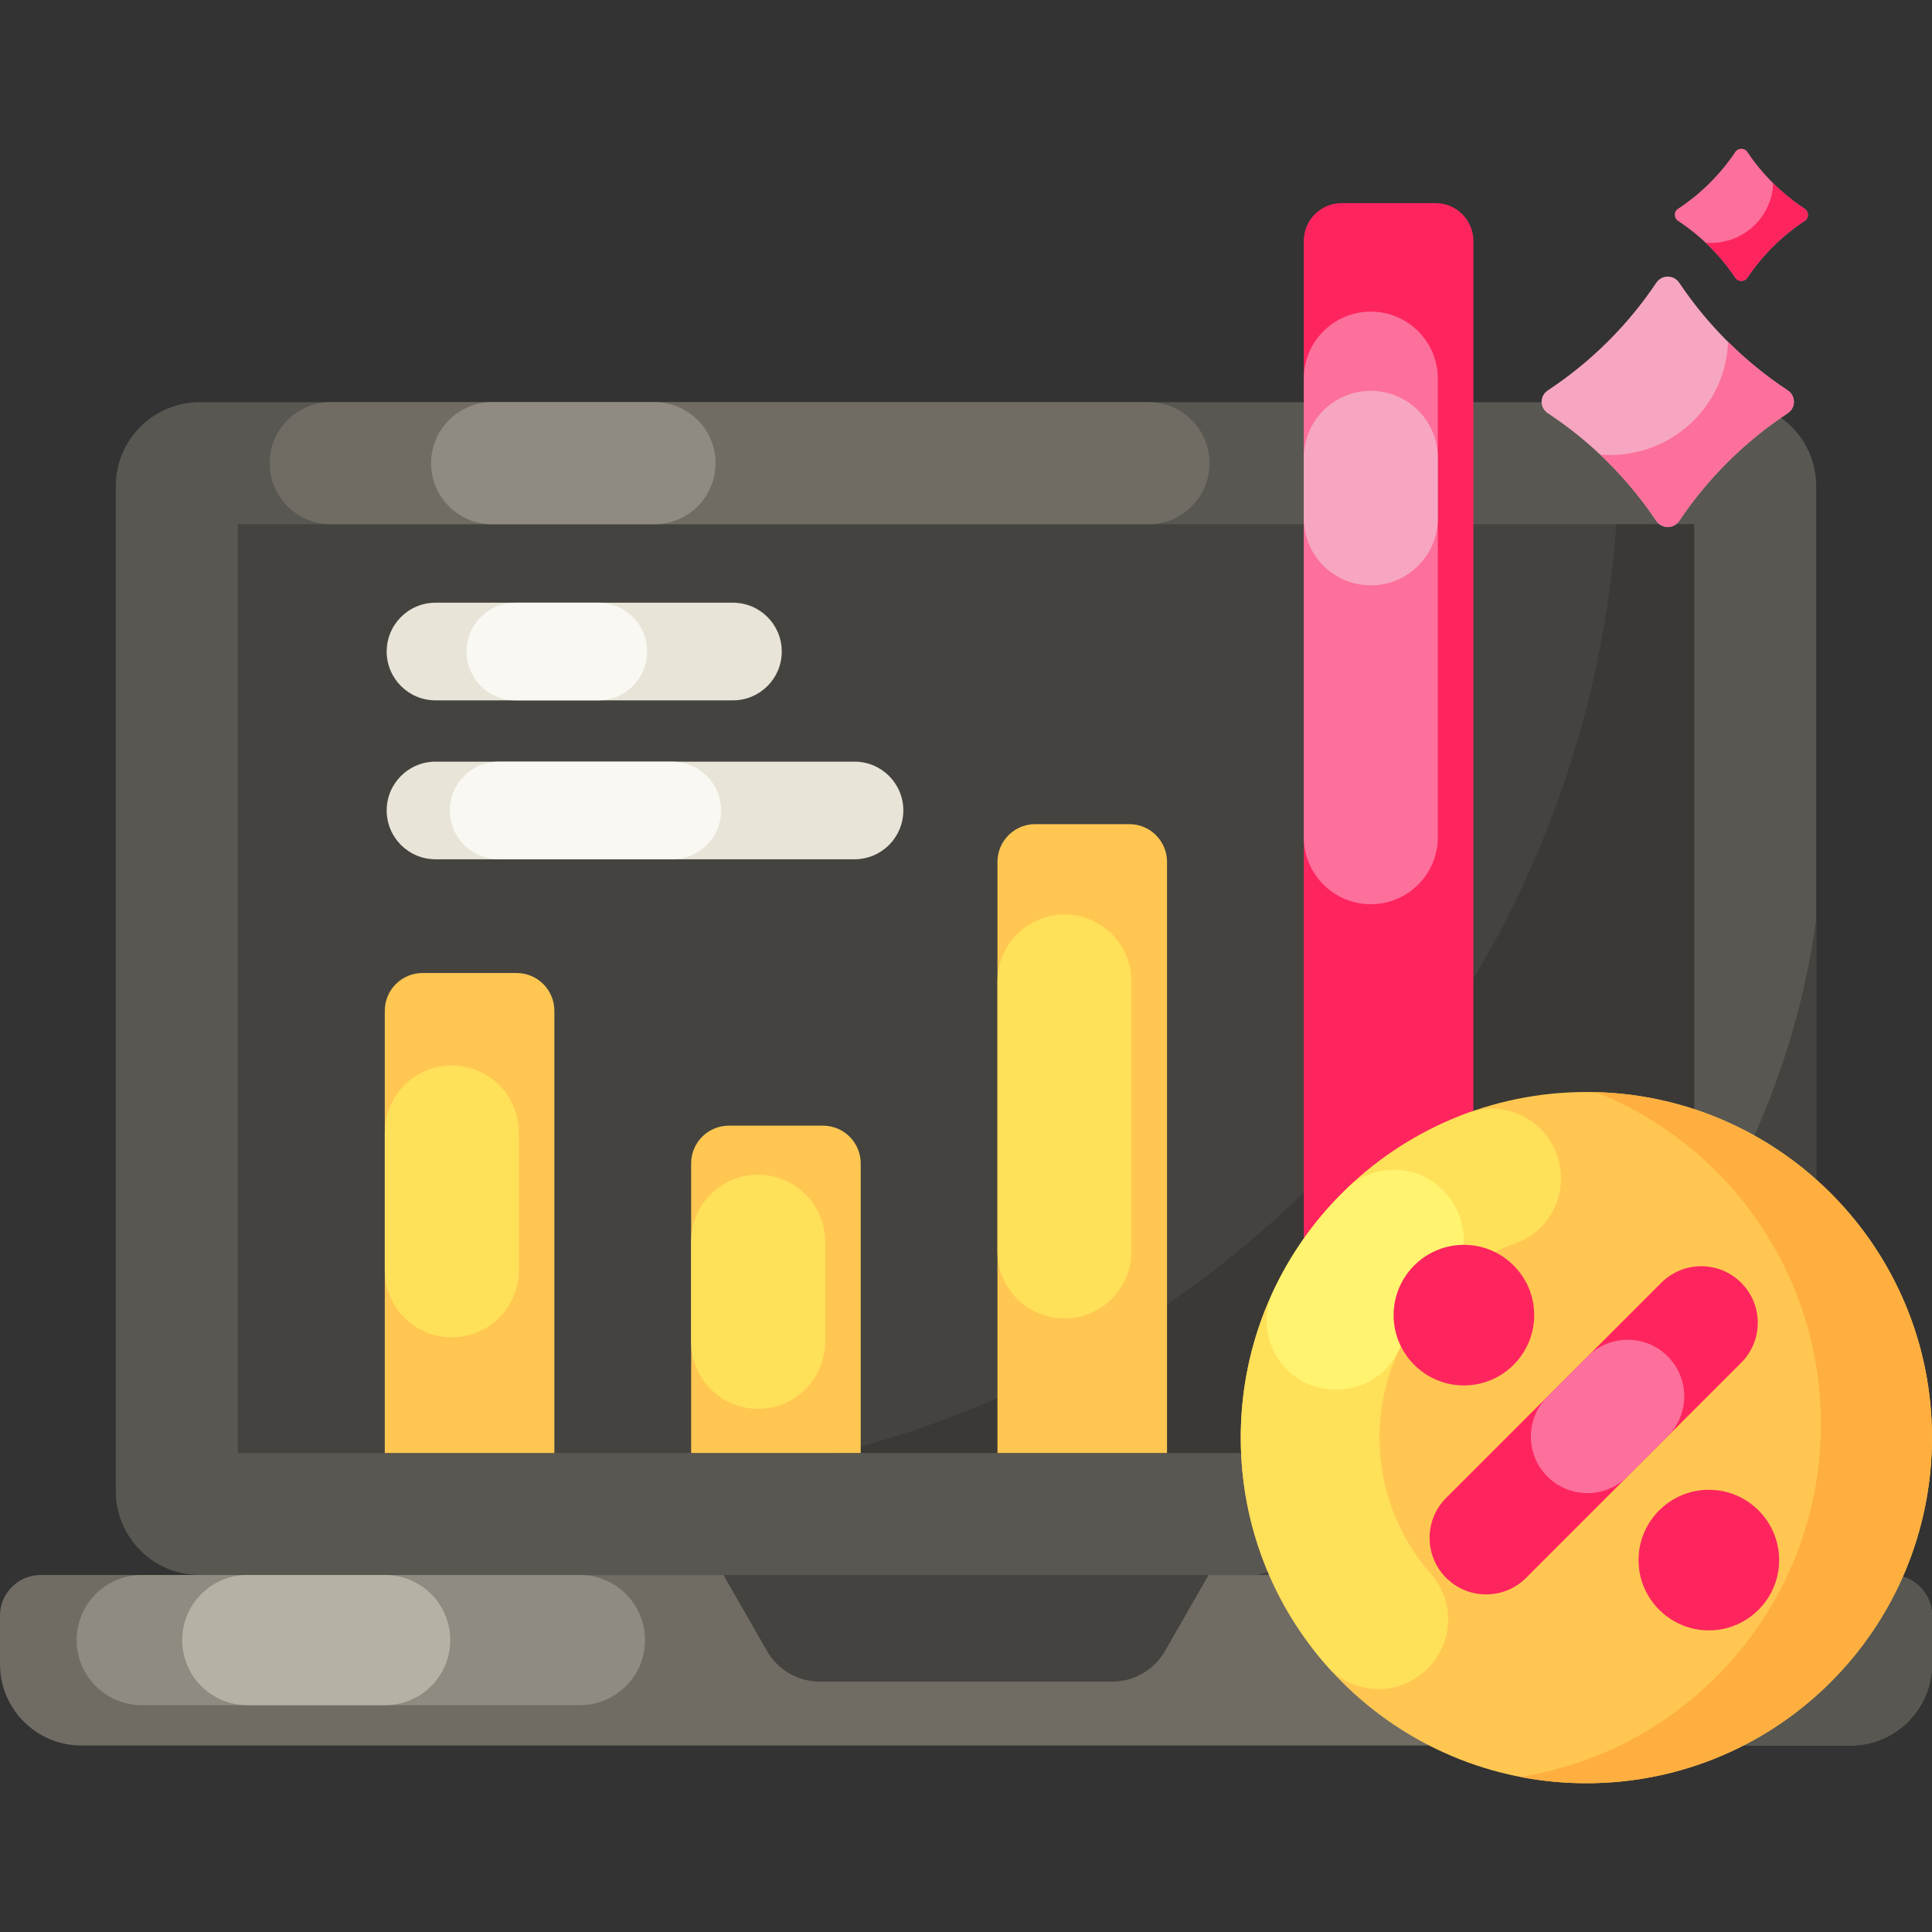 <svg width="96" height="96" viewBox="0 0 96 96" fill="none" xmlns="http://www.w3.org/2000/svg">
<rect x="0" y="0" width="96" height="96" fill="#333333" stroke="none"/>
<path d="M86.074 78.261H9.926C7.621 78.261 5.753 76.393 5.753 74.088V24.156C5.753 21.851 7.621 19.983 9.926 19.983H86.074C88.379 19.983 90.247 21.851 90.247 24.156V74.088C90.247 76.393 88.379 78.261 86.074 78.261Z" fill="#595751"/>
<path d="M90.248 45.678V74.088C90.248 76.392 88.378 78.261 86.074 78.261H62.488C77.087 73.791 88.116 61.154 90.248 45.678Z" fill="#44433F"/>
<path d="M11.818 26.049H84.182V72.196H11.818V26.049Z" fill="#44433F"/>
<path d="M84.181 26.047V72.197H41.567C62.742 66.888 78.709 48.455 80.318 26.047H84.181Z" fill="#3A3936"/>
<path d="M91.957 86.733H4.043C1.81 86.733 0 84.923 0 82.69V80.283C0 79.166 0.905 78.261 2.022 78.261H93.978C95.095 78.261 96 79.166 96 80.283V82.69C96 84.923 94.19 86.733 91.957 86.733Z" fill="#706C64"/>
<path d="M28.816 78.261H7.043C5.257 78.261 3.809 79.709 3.809 81.495C3.809 83.281 5.257 84.729 7.043 84.729H28.816C30.602 84.729 32.05 83.281 32.05 81.495C32.049 79.709 30.602 78.261 28.816 78.261Z" fill="#8F8B81"/>
<path d="M19.139 78.261H12.287C10.502 78.261 9.054 79.709 9.054 81.495C9.054 83.281 10.502 84.729 12.287 84.729H19.139C20.925 84.729 22.372 83.281 22.372 81.495C22.372 79.709 20.925 78.261 19.139 78.261Z" fill="#B5B1A4"/>
<path d="M55.261 83.558H40.739C39.651 83.558 38.647 82.976 38.107 82.032L35.948 78.262H60.052L57.893 82.032C57.353 82.976 56.349 83.558 55.261 83.558Z" fill="#44433F"/>
<path d="M57.068 19.983H16.435C14.76 19.983 13.402 21.341 13.402 23.016C13.402 24.691 14.76 26.049 16.435 26.049H57.068C58.743 26.049 60.101 24.691 60.101 23.016C60.101 21.341 58.743 19.983 57.068 19.983Z" fill="#706C64"/>
<path d="M32.523 19.983H24.454C22.779 19.983 21.421 21.341 21.421 23.016C21.421 24.691 22.779 26.049 24.454 26.049H32.523C34.197 26.049 35.555 24.691 35.555 23.016C35.555 21.341 34.197 19.983 32.523 19.983Z" fill="#8F8B81"/>
<path d="M96 80.283V82.69C96 84.923 94.191 86.733 91.957 86.733H80.554C84.658 85.437 87.938 82.285 89.407 78.261H93.979C95.094 78.261 96 79.167 96 80.283Z" fill="#595751"/>
<path d="M27.546 72.196H19.12V50.224C19.12 49.189 19.96 48.349 20.995 48.349H25.671C26.707 48.349 27.546 49.189 27.546 50.224V72.196Z" fill="#FFC751"/>
<path d="M42.768 72.196H34.342V57.809C34.342 56.773 35.181 55.934 36.217 55.934H40.893C41.929 55.934 42.768 56.773 42.768 57.809V72.196Z" fill="#FFC751"/>
<path d="M57.989 72.196H49.563V42.826C49.563 41.791 50.403 40.951 51.438 40.951H56.114C57.15 40.951 57.989 41.791 57.989 42.826V72.196Z" fill="#FFC751"/>
<path d="M73.211 72.196H64.785V11.969C64.785 10.933 65.624 10.094 66.66 10.094H71.336C72.371 10.094 73.211 10.933 73.211 11.969V72.196Z" fill="#FE255F"/>
<path d="M22.45 66.451C20.611 66.451 19.12 64.96 19.12 63.122V56.274C19.12 54.435 20.611 52.944 22.45 52.944C24.289 52.944 25.78 54.435 25.78 56.274V63.122C25.78 64.961 24.289 66.451 22.45 66.451Z" fill="#FFE059"/>
<path d="M52.893 65.51C51.054 65.51 49.563 64.019 49.563 62.181V48.77C49.563 46.931 51.054 45.441 52.893 45.441C54.732 45.441 56.222 46.931 56.222 48.77V62.181C56.223 64.019 54.732 65.51 52.893 65.51Z" fill="#FFE059"/>
<path d="M68.114 44.929C66.275 44.929 64.785 43.438 64.785 41.599V18.814C64.785 16.975 66.275 15.485 68.114 15.485C69.953 15.485 71.444 16.975 71.444 18.814V41.599C71.444 43.438 69.953 44.929 68.114 44.929Z" fill="#FC709B"/>
<path d="M71.444 25.756V22.75C71.444 20.912 69.953 19.421 68.114 19.421C66.275 19.421 64.785 20.912 64.785 22.75V25.756C64.785 27.595 66.276 29.085 68.114 29.085C69.953 29.085 71.444 27.595 71.444 25.756Z" fill="#F7A6C1"/>
<path d="M37.671 70.003C35.832 70.003 34.342 68.512 34.342 66.673V61.7C34.342 59.861 35.833 58.371 37.671 58.371C39.51 58.371 41.001 59.862 41.001 61.7V66.673C41.001 68.512 39.51 70.003 37.671 70.003Z" fill="#FFE059"/>
<path d="M78.826 88.608C88.31 88.608 95.999 80.919 95.999 71.434C95.999 61.949 88.31 54.261 78.826 54.261C69.341 54.261 61.652 61.949 61.652 71.434C61.652 80.919 69.341 88.608 78.826 88.608Z" fill="#FFC751"/>
<path d="M96 71.434C96 80.918 88.31 88.608 78.825 88.608C77.7 88.608 76.601 88.5 75.538 88.291C84.007 86.947 90.479 79.611 90.479 70.763C90.479 63.279 85.849 56.878 79.296 54.266C88.563 54.516 96 62.108 96 71.434Z" fill="#FFAF40"/>
<path d="M70.909 82.93L70.959 82.88C72.237 81.603 72.287 79.559 71.096 78.201C69.509 76.392 68.546 74.023 68.546 71.433C68.546 66.989 71.382 63.196 75.34 61.766C76.687 61.279 77.566 59.975 77.566 58.543C77.566 56.159 75.199 54.481 72.958 55.295C66.363 57.691 61.653 64.01 61.653 71.434C61.653 75.778 63.266 79.744 65.926 82.767C67.23 84.249 69.512 84.325 70.909 82.93Z" fill="#FFE059"/>
<path d="M66.925 59.062C65.41 60.518 64.163 62.249 63.262 64.175C62.202 66.444 63.845 69.048 66.349 69.048H66.425C67.747 69.048 68.951 68.284 69.512 67.088C70.048 65.945 70.789 64.916 71.687 64.049C72.984 62.796 73.08 60.756 71.915 59.38C71.9 59.362 71.885 59.345 71.87 59.327C70.607 57.835 68.334 57.707 66.925 59.062Z" fill="#FFF370"/>
<path d="M72.741 61.855C70.814 61.855 69.247 63.423 69.247 65.349C69.247 67.275 70.814 68.842 72.741 68.842C74.667 68.842 76.234 67.275 76.234 65.349C76.234 63.423 74.667 61.855 72.741 61.855Z" fill="#FE255F"/>
<path d="M84.912 74.026C82.986 74.026 81.418 75.594 81.418 77.52C81.418 79.446 82.986 81.013 84.912 81.013C86.838 81.013 88.405 79.446 88.405 77.52C88.405 75.594 86.838 74.026 84.912 74.026Z" fill="#FE255F"/>
<path d="M71.858 78.403C70.761 77.305 70.761 75.526 71.858 74.43L82.547 63.741C83.644 62.643 85.423 62.643 86.52 63.741C87.617 64.838 87.617 66.617 86.52 67.714L75.831 78.403C74.734 79.5 72.955 79.5 71.858 78.403Z" fill="#FE255F"/>
<path d="M78.892 67.395L76.891 69.397C75.793 70.494 75.793 72.273 76.891 73.37C77.988 74.467 79.767 74.467 80.864 73.37L82.865 71.369C83.962 70.271 83.962 68.493 82.865 67.395C81.768 66.298 79.989 66.298 78.892 67.395Z" fill="#FC709B"/>
<path d="M19.214 32.374C19.214 31.035 20.3 29.948 21.64 29.948H36.42C37.76 29.948 38.846 31.035 38.846 32.374C38.846 33.714 37.76 34.8 36.42 34.8H21.639C20.3 34.8 19.214 33.714 19.214 32.374Z" fill="#E8E4D8"/>
<path d="M29.731 29.948H25.608C24.268 29.948 23.182 31.035 23.182 32.374C23.182 33.714 24.268 34.8 25.608 34.8H29.731C31.07 34.8 32.157 33.714 32.157 32.374C32.156 31.035 31.07 29.948 29.731 29.948Z" fill="#F9F8F2"/>
<path d="M19.214 40.271C19.214 38.932 20.3 37.846 21.64 37.846H42.46C43.8 37.846 44.886 38.931 44.886 40.271C44.886 41.611 43.8 42.697 42.46 42.697H21.639C20.3 42.697 19.214 41.611 19.214 40.271Z" fill="#E8E4D8"/>
<path d="M33.406 37.846H24.776C23.437 37.846 22.351 38.932 22.351 40.272C22.351 41.611 23.437 42.697 24.776 42.697H33.406C34.745 42.697 35.832 41.611 35.832 40.272C35.832 38.932 34.745 37.846 33.406 37.846Z" fill="#F9F8F2"/>
<path d="M88.835 20.53C89.24 20.262 89.24 19.668 88.835 19.401C87.787 18.71 86.792 17.907 85.868 16.991C84.944 16.074 84.135 15.087 83.439 14.047C83.169 13.644 82.571 13.644 82.301 14.047C81.606 15.087 80.796 16.074 79.873 16.991C78.949 17.907 77.954 18.71 76.906 19.401C76.5 19.668 76.5 20.262 76.906 20.53C77.954 21.22 78.949 22.023 79.873 22.94C80.796 23.857 81.606 24.844 82.301 25.884C82.571 26.287 83.169 26.287 83.439 25.884C84.135 24.844 84.944 23.857 85.868 22.94C86.792 22.023 87.786 21.22 88.835 20.53Z" fill="#F7A6C1"/>
<path d="M88.835 20.529C87.787 21.22 86.792 22.023 85.868 22.94C84.944 23.857 84.135 24.844 83.439 25.884C83.169 26.287 82.571 26.287 82.302 25.884C81.606 24.844 80.797 23.857 79.873 22.94C79.752 22.821 79.63 22.703 79.507 22.587C79.67 22.601 79.835 22.608 80.002 22.608C83.173 22.608 85.758 20.108 85.865 16.987C85.866 16.989 85.866 16.989 85.868 16.99C86.792 17.907 87.787 18.711 88.835 19.401C89.24 19.669 89.24 20.262 88.835 20.529Z" fill="#FC709B"/>
<path d="M89.674 10.973C89.888 10.832 89.888 10.518 89.674 10.377C89.121 10.013 88.596 9.589 88.108 9.105C87.621 8.621 87.193 8.1 86.826 7.551C86.684 7.339 86.368 7.339 86.226 7.551C85.859 8.1 85.431 8.621 84.944 9.105C84.456 9.589 83.931 10.013 83.378 10.377C83.164 10.518 83.164 10.832 83.378 10.973C83.931 11.338 84.456 11.761 84.944 12.245C85.431 12.729 85.859 13.25 86.226 13.799C86.368 14.012 86.684 14.012 86.826 13.799C87.193 13.25 87.621 12.729 88.108 12.245C88.596 11.762 89.121 11.338 89.674 10.973Z" fill="#FC709B"/>
<path d="M89.674 10.973C89.121 11.338 88.596 11.761 88.108 12.245C87.62 12.729 87.194 13.25 86.826 13.799C86.684 14.011 86.368 14.011 86.226 13.799C85.859 13.25 85.432 12.729 84.944 12.245C84.881 12.182 84.816 12.12 84.751 12.059C84.837 12.066 84.924 12.07 85.012 12.07C86.686 12.07 88.05 10.751 88.107 9.104C88.108 9.104 88.108 9.104 88.109 9.105C88.597 9.59 89.121 10.013 89.674 10.378C89.888 10.519 89.888 10.832 89.674 10.973Z" fill="#FE255F"/>
</svg>
